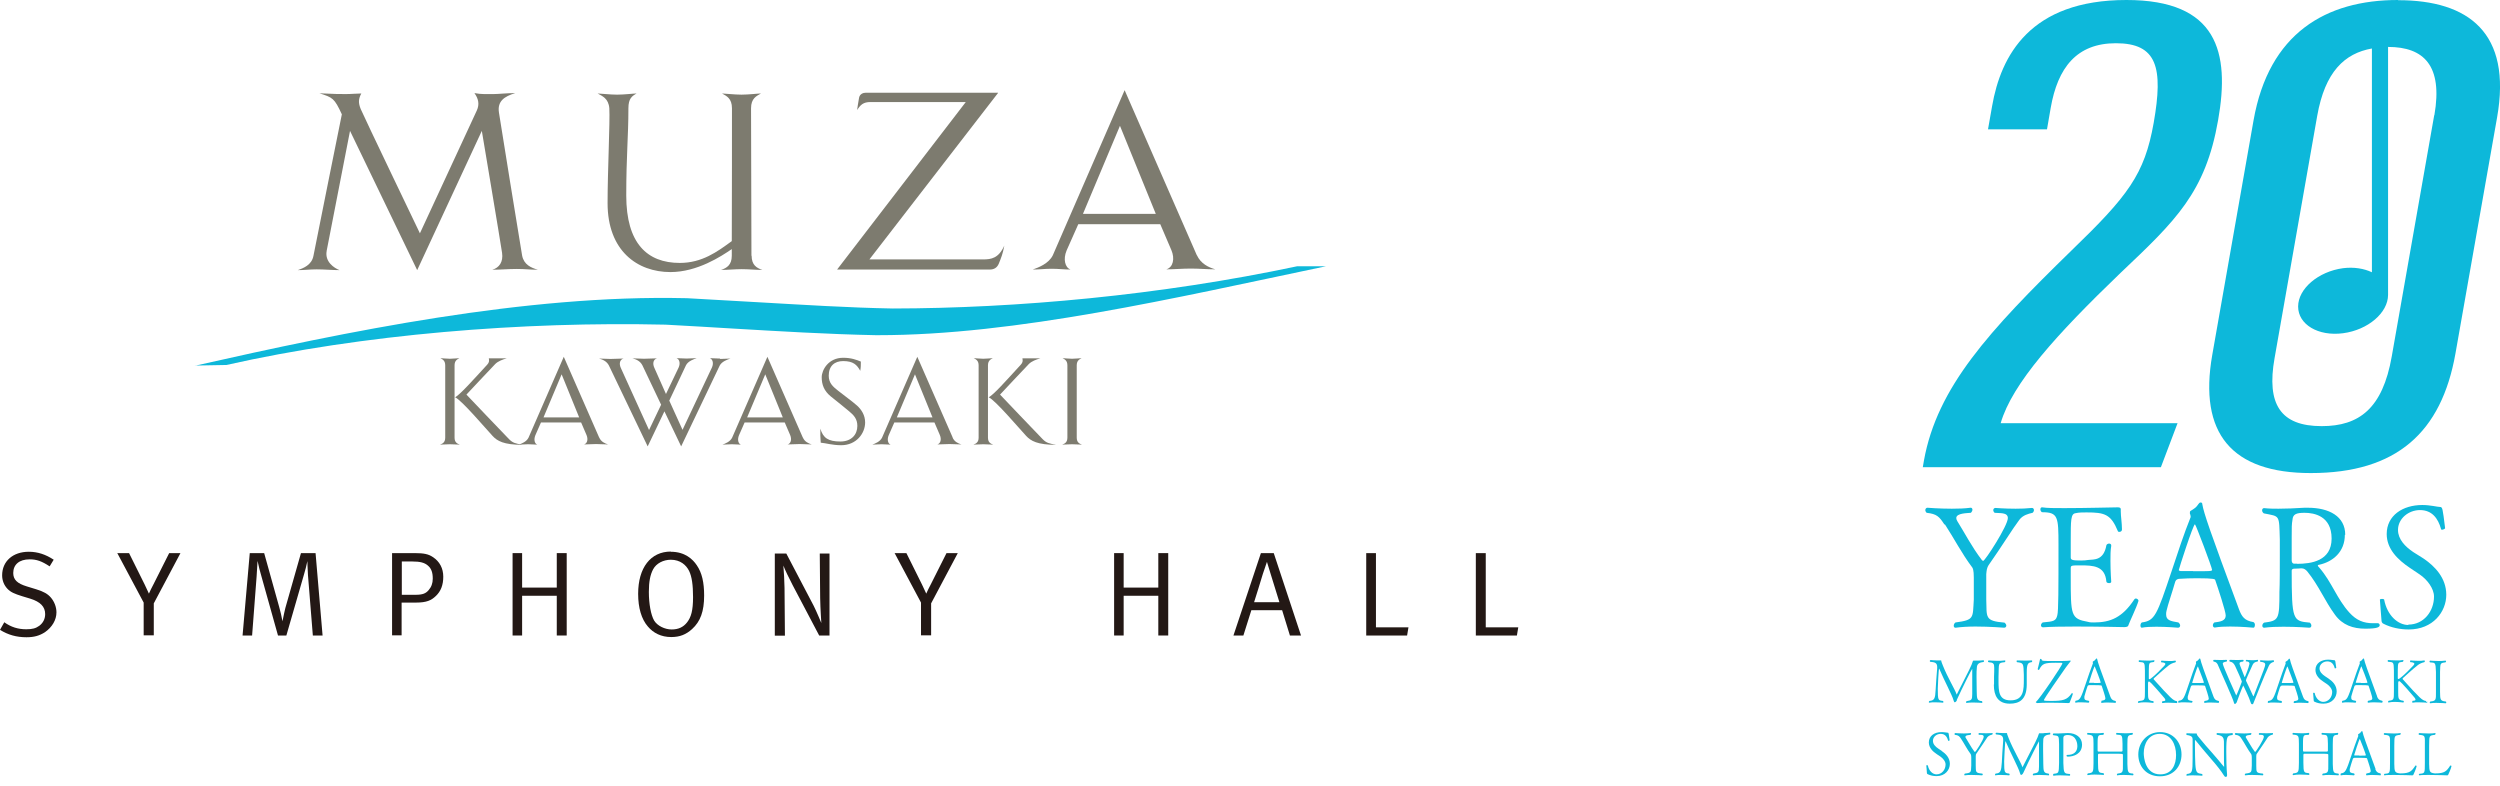 <svg width="229" height="72" viewBox="0 0 229 72" fill="none" xmlns="http://www.w3.org/2000/svg">
<g clip-path="url(#clip0_2_1143)">
<path d="M199.452 38.766H183.261C184.313 35.127 188.379 30.631 194.245 24.994C199.292 20.213 202.02 17.644 203.179 11.007C204.285 4.763 203.108 0 194.78 0C185.953 0 183.279 5.102 182.476 9.723L182.102 11.846H187.505L187.844 9.883C188.486 6.208 190.215 3.96 193.817 3.96C197.598 3.96 198.168 6.19 197.277 11.257C196.439 15.985 194.923 17.947 189.734 22.96C182.155 30.346 177.448 35.484 176.235 42.174L176.128 42.798H197.937L199.47 38.748L199.452 38.766Z" fill="#0DB8DA"/>
<path d="M219.656 0C213.04 0 207.833 3.051 206.425 11.025L202.644 32.504C201.378 39.712 204.427 43.333 211.667 43.333C219.531 43.333 223.633 39.605 224.917 32.397L228.733 10.758C230.106 2.997 226.111 0.018 219.674 0.018L219.656 0ZM222.973 10.561L219.085 32.647C218.247 37.428 216.09 39.034 212.666 39.034C208.885 39.034 207.602 37.018 208.35 32.808L212.256 10.615C212.969 6.565 214.77 4.888 217.267 4.442V24.94C216.553 24.601 215.626 24.441 214.627 24.566C212.363 24.869 210.508 26.439 210.508 28.08C210.508 29.721 212.345 30.827 214.627 30.524C216.91 30.221 218.747 28.651 218.747 27.01V4.299C222.028 4.299 223.775 6.012 222.991 10.543L222.973 10.561Z" fill="#0DB8DA"/>
<path d="M178.16 48.043C178.945 49.238 179.73 50.755 180.639 51.95C180.71 52.021 180.8 52.235 180.8 52.895C180.8 52.895 180.8 54.662 180.8 54.929C180.693 56.606 180.871 56.785 179.123 57.017C179.016 57.088 178.963 57.213 178.963 57.32C178.963 57.427 179.016 57.498 179.123 57.498H179.159C179.64 57.427 180.3 57.391 180.96 57.391C182.28 57.391 183.581 57.498 183.581 57.498C183.706 57.498 183.778 57.409 183.778 57.302C183.778 57.231 183.724 57.123 183.617 57.034C181.78 56.874 181.994 56.571 181.941 54.911V52.592C181.976 52.271 181.976 52.021 182.19 51.718C183.314 50.13 184.384 48.382 184.972 47.615C185.293 47.187 185.793 47.062 186.185 46.973C186.274 46.901 186.31 46.794 186.31 46.723C186.31 46.616 186.238 46.527 186.131 46.527C185.65 46.58 185.115 46.598 184.633 46.598C183.635 46.598 182.779 46.527 182.779 46.527C182.672 46.527 182.583 46.616 182.583 46.723C182.583 46.794 182.618 46.901 182.708 46.973C183.118 47.026 183.92 46.901 183.92 47.454C183.92 48.15 181.834 51.379 181.656 51.379C181.62 51.379 181.584 51.343 181.531 51.29C180.603 50.077 179.944 48.775 179.302 47.758C179.23 47.651 179.195 47.544 179.195 47.454C179.195 46.99 180.229 47.008 180.532 46.973C180.621 46.883 180.675 46.776 180.675 46.687C180.675 46.598 180.621 46.509 180.532 46.509H180.496C179.979 46.58 179.391 46.598 178.785 46.598C177.625 46.598 176.556 46.509 176.556 46.509C176.449 46.509 176.359 46.598 176.359 46.723C176.359 46.794 176.395 46.901 176.484 46.973C177.394 47.08 177.625 47.294 178.107 48.043H178.16Z" fill="#0DB8DA"/>
<path d="M194.941 57.32C195.101 56.874 195.69 55.696 195.886 55.036C195.886 54.929 195.761 54.822 195.636 54.822C195.583 54.822 195.547 54.858 195.511 54.893C194.406 56.57 193.318 57.016 191.82 57.016C191.606 57.016 191.428 57.016 191.267 56.963C189.68 56.677 189.68 56.392 189.68 52.806V52.075C189.68 51.789 189.716 51.789 190.59 51.789C191.731 51.789 192.819 51.825 192.944 53.27C192.944 53.359 193.068 53.413 193.193 53.413C193.3 53.413 193.389 53.377 193.389 53.288C193.389 53.288 193.318 52.342 193.318 51.379C193.318 50.897 193.318 50.398 193.389 50.005V49.969C193.389 49.845 193.3 49.791 193.193 49.791C193.086 49.791 192.961 49.862 192.944 49.952C192.694 51.361 191.802 51.236 191.303 51.29C191.089 51.325 190.875 51.343 190.643 51.343C189.894 51.343 189.68 51.307 189.68 51.076C189.68 50.63 189.68 50.112 189.68 49.613C189.68 47.615 189.68 47.062 190.126 47.008C190.429 46.937 190.75 46.937 191.125 46.937C192.783 46.937 193.354 47.097 193.996 48.649C193.996 48.703 194.067 48.721 194.138 48.721C194.245 48.721 194.37 48.649 194.37 48.525V48.435C194.37 47.918 194.263 47.294 194.263 46.847C194.263 46.776 194.263 46.705 194.263 46.651C194.263 46.473 194.067 46.473 193.978 46.473H193.924C193.55 46.473 191.035 46.544 189.092 46.544C188.236 46.544 187.487 46.544 187.077 46.473H187.041C186.952 46.473 186.898 46.544 186.898 46.669C186.898 46.74 186.952 46.865 187.041 46.919C188.521 46.919 188.557 47.329 188.557 49.916C188.557 53.93 188.557 55.982 188.45 56.356C188.325 56.874 188.147 56.927 187.112 57.016C187.005 57.088 186.952 57.195 186.952 57.284C186.952 57.373 187.023 57.462 187.148 57.462C187.772 57.409 188.913 57.391 190.108 57.391C192.248 57.391 194.584 57.444 194.584 57.444C194.834 57.444 194.923 57.373 194.959 57.302L194.941 57.32Z" fill="#0DB8DA"/>
<path d="M202.858 56.999C202.752 57.07 202.698 57.177 202.698 57.284C202.698 57.391 202.769 57.48 202.858 57.48H202.894C203.286 57.409 203.786 57.391 204.285 57.391C205.355 57.391 206.425 57.498 206.425 57.498C206.496 57.498 206.55 57.373 206.55 57.231C206.55 57.141 206.514 57.034 206.407 56.981C205.605 56.856 205.337 56.481 205.088 55.803C202.413 48.596 201.878 47.026 201.735 46.206C201.735 46.063 201.664 46.027 201.575 46.027C201.503 46.027 201.432 46.081 201.378 46.17C201.182 46.491 200.95 46.616 200.665 46.794C200.594 46.83 200.594 46.901 200.594 46.973C200.594 47.008 200.594 47.044 200.594 47.044C200.629 47.097 200.665 47.24 200.665 47.329V47.365C200.059 48.864 199.453 50.701 198.918 52.325C197.562 56.374 197.384 56.856 196.189 57.017C196.1 57.088 196.064 57.195 196.064 57.302C196.064 57.409 196.118 57.498 196.189 57.498C196.546 57.427 197.045 57.409 197.527 57.409C198.49 57.409 199.488 57.498 199.506 57.498C199.613 57.498 199.702 57.427 199.702 57.302C199.702 57.213 199.649 57.106 199.542 57.017C198.811 56.892 198.418 56.82 198.418 56.285C198.418 56.178 198.418 56.071 198.454 55.946C198.543 55.5 199.025 54.091 199.239 53.324C199.31 53.056 199.542 53.02 199.631 53.02C200.112 52.985 200.701 52.967 201.254 52.967C202.823 52.967 202.894 53.056 202.912 53.127C203.162 53.841 203.875 56 203.875 56.374C203.875 56.856 203.429 56.945 202.841 57.017L202.858 56.999ZM200.897 52.307C200.362 52.307 199.881 52.307 199.738 52.307C199.702 52.307 199.577 52.271 199.577 52.218C199.577 52.128 200.897 48.025 201.057 48.025C201.129 48.025 202.627 52.004 202.627 52.2C202.627 52.325 202.413 52.325 200.915 52.325L200.897 52.307Z" fill="#0DB8DA"/>
<path d="M214.823 48.989C214.823 47.294 213.343 46.509 211.4 46.509H211.079C210.151 46.562 209.492 46.598 208.707 46.598C208.315 46.598 207.887 46.598 207.387 46.544C207.28 46.544 207.209 46.634 207.209 46.741C207.209 46.848 207.262 46.955 207.369 47.026C208.867 47.329 208.76 47.097 208.832 49.452C208.832 49.756 208.832 50.202 208.832 50.755C208.832 51.95 208.832 53.484 208.796 54.216C208.796 56.749 208.743 56.856 207.387 57.034C207.28 57.106 207.227 57.213 207.227 57.32C207.227 57.427 207.298 57.498 207.387 57.498H207.423C207.94 57.427 208.564 57.409 209.171 57.409C210.383 57.409 211.524 57.498 211.524 57.498C211.649 57.498 211.721 57.427 211.721 57.302C211.721 57.213 211.667 57.106 211.578 57.034C210.026 56.892 209.919 56.856 209.919 52.271C209.919 52.164 210.009 52.093 210.133 52.093C210.419 52.093 210.793 52.057 210.811 52.057C211.061 52.057 211.221 52.2 211.346 52.342C212.38 53.609 212.969 55.072 213.878 56.303C214.574 57.266 215.554 57.587 216.66 57.587C217.766 57.587 217.98 57.445 217.98 57.266C217.98 57.177 217.908 57.088 217.819 57.088C217.659 57.088 217.516 57.088 217.373 57.088C216.5 57.088 215.84 56.82 215.198 56.107C214.074 54.876 213.593 53.324 212.469 52.021C212.416 51.95 212.309 51.861 212.309 51.807C212.309 51.772 212.345 51.736 212.416 51.736C213.682 51.468 214.788 50.559 214.788 48.989H214.823ZM210.401 51.629H210.116C210.009 51.629 209.919 51.504 209.919 51.343V49.238C209.919 48.275 209.919 48.025 209.991 47.615C210.026 47.097 210.347 46.973 211.096 46.973C211.97 46.973 213.575 47.258 213.575 49.328C213.575 51.397 211.685 51.647 210.401 51.647V51.629Z" fill="#0DB8DA"/>
<path d="M220.602 57.248C219.639 57.248 218.658 56.356 218.39 54.929C218.39 54.894 218.301 54.858 218.194 54.858C218.087 54.858 217.998 54.894 217.998 54.929C217.998 55.143 218.123 56.356 218.141 56.785C218.141 56.981 218.212 57.088 218.337 57.141C219.032 57.498 219.87 57.659 220.637 57.659C222.866 57.659 224.079 56.035 224.079 54.483C224.079 52.931 223.027 51.861 221.975 51.147C221.654 50.951 221.35 50.755 221.065 50.576C220.316 50.077 219.656 49.399 219.656 48.542C219.656 47.508 220.619 46.723 221.671 46.723C222.777 46.723 223.33 47.49 223.597 48.453C223.597 48.507 223.651 48.525 223.686 48.525C223.793 48.525 223.972 48.435 223.972 48.382C223.74 46.527 223.74 46.437 223.49 46.437C223.276 46.437 222.617 46.259 221.885 46.259C220.084 46.259 218.622 47.222 218.622 48.917C218.622 50.291 219.639 51.272 220.726 52.004C221.047 52.218 221.35 52.432 221.654 52.628C222.313 53.074 222.955 53.895 222.955 54.644C222.955 55.982 222.028 57.213 220.602 57.213V57.248Z" fill="#0DB8DA"/>
<path d="M179.231 64.135C179.73 63.028 180.622 61.262 180.657 61.262C180.657 61.262 180.657 61.262 180.657 61.298C180.657 61.494 180.657 61.851 180.657 62.243C180.657 62.69 180.657 63.153 180.657 63.421V63.581C180.657 64.117 180.586 64.152 180.14 64.224C180.104 64.259 180.087 64.295 180.087 64.331C180.087 64.366 180.104 64.384 180.14 64.384C180.301 64.366 180.497 64.349 180.711 64.349C181.121 64.349 181.531 64.384 181.531 64.384C181.584 64.384 181.584 64.366 181.584 64.331C181.584 64.295 181.567 64.242 181.549 64.224C181.067 64.188 181.085 63.974 181.067 63.332C181.067 62.957 181.05 62.458 181.05 62.011C181.05 61.655 181.05 61.316 181.085 61.084C181.121 60.781 181.353 60.674 181.691 60.638C181.727 60.638 181.727 60.602 181.727 60.566C181.727 60.531 181.727 60.477 181.691 60.477C181.549 60.495 181.317 60.513 181.139 60.513C180.925 60.513 180.764 60.513 180.764 60.513C180.729 60.513 180.711 60.566 180.693 60.62C180.639 60.852 180.372 61.405 179.231 63.635V63.653C179.231 63.653 179.231 63.653 179.231 63.617C179.035 63.064 178.41 62.083 177.965 60.959C177.929 60.852 177.822 60.62 177.822 60.549C177.822 60.495 177.822 60.495 177.786 60.495C177.697 60.495 177.572 60.495 177.465 60.495C177.162 60.495 176.859 60.459 176.859 60.459C176.805 60.459 176.77 60.495 176.77 60.531C176.77 60.566 176.77 60.602 176.805 60.62C177.198 60.656 177.447 60.691 177.447 61.102C177.447 61.137 177.447 61.155 177.447 61.191C177.394 61.69 177.323 62.904 177.305 63.171C177.269 63.974 177.198 64.17 176.734 64.206C176.698 64.242 176.681 64.277 176.681 64.313C176.681 64.349 176.681 64.366 176.734 64.366C176.877 64.331 177.073 64.331 177.251 64.331C177.626 64.331 177.965 64.366 177.965 64.366C178 64.366 178.018 64.331 178.018 64.313C178.018 64.295 178.018 64.242 177.965 64.206C177.537 64.152 177.501 64.152 177.501 63.1C177.501 63.011 177.572 61.244 177.626 61.244C177.626 61.244 177.661 61.262 177.679 61.352C177.893 61.869 178.143 62.35 178.41 62.921C178.66 63.457 178.892 63.92 178.945 64.152C178.981 64.259 178.999 64.331 179.07 64.331C179.07 64.331 179.195 64.295 179.266 64.117L179.231 64.135Z" fill="#0DB8DA"/>
<path d="M182.637 62.707V62.743C182.637 63.724 183.011 64.456 184.099 64.456C184.937 64.456 185.632 64.117 185.65 62.743C185.65 62.458 185.65 62.315 185.65 62.172C185.65 62.029 185.65 61.922 185.65 61.726V61.601C185.65 60.798 185.775 60.691 186.096 60.656C186.132 60.638 186.149 60.602 186.149 60.566C186.149 60.531 186.149 60.495 186.096 60.495C185.953 60.495 185.757 60.513 185.561 60.513C185.169 60.513 184.776 60.495 184.776 60.495C184.723 60.495 184.723 60.531 184.723 60.566C184.723 60.602 184.723 60.638 184.759 60.656C185.365 60.727 185.347 60.763 185.383 61.815C185.383 61.94 185.383 62.029 185.383 62.208C185.383 63.171 185.383 64.152 184.17 64.152C183.082 64.152 183.064 63.349 183.064 62.315C183.064 62.208 183.064 62.101 183.064 62.011C183.118 60.727 182.975 60.727 183.635 60.656C183.671 60.638 183.689 60.602 183.689 60.549C183.689 60.513 183.689 60.495 183.635 60.495C183.403 60.531 183.154 60.531 182.922 60.531C182.53 60.531 182.209 60.495 182.173 60.495C182.137 60.495 182.102 60.531 182.102 60.566C182.102 60.602 182.102 60.638 182.155 60.656C182.601 60.691 182.672 60.781 182.672 61.173C182.672 61.369 182.672 61.619 182.654 61.976C182.654 62.136 182.654 62.422 182.654 62.689L182.637 62.707Z" fill="#0DB8DA"/>
<path d="M186.471 64.313C186.471 64.313 186.542 64.402 186.613 64.402C186.863 64.384 187.273 64.367 187.683 64.367C188.521 64.367 189.449 64.402 189.449 64.402C189.573 64.402 189.573 64.367 189.591 64.331C189.627 64.206 189.787 63.867 189.877 63.546C189.877 63.546 189.841 63.492 189.805 63.492C189.787 63.492 189.752 63.492 189.752 63.528C189.342 64.117 188.967 64.206 187.862 64.206C187.237 64.206 187.22 64.17 187.22 64.135C187.22 64.099 187.22 64.01 189.217 61.155C189.413 60.87 189.609 60.656 189.645 60.602C189.645 60.584 189.68 60.567 189.68 60.549C189.68 60.531 189.68 60.513 189.627 60.513H189.609C189.306 60.549 188.735 60.549 188.2 60.549C187.095 60.549 187.024 60.549 187.006 60.406C187.006 60.37 186.97 60.352 186.934 60.352C186.899 60.352 186.881 60.352 186.863 60.406C186.827 60.62 186.72 60.995 186.649 61.298C186.649 61.298 186.703 61.369 186.738 61.369C186.756 61.369 186.774 61.369 186.792 61.334C187.077 60.781 187.273 60.709 188.307 60.709C188.878 60.709 188.914 60.709 188.914 60.763C188.914 60.941 186.81 64.063 186.489 64.295C186.489 64.295 186.471 64.313 186.471 64.331V64.313Z" fill="#0DB8DA"/>
<path d="M192.515 64.206C192.515 64.206 192.462 64.277 192.462 64.313C192.462 64.349 192.479 64.384 192.515 64.384C192.658 64.367 192.836 64.349 193.014 64.349C193.389 64.349 193.781 64.384 193.781 64.384C193.799 64.384 193.817 64.331 193.817 64.295C193.817 64.26 193.817 64.224 193.763 64.206C193.478 64.153 193.389 64.028 193.3 63.796C192.355 61.227 192.158 60.674 192.105 60.388C192.105 60.335 192.069 60.317 192.051 60.317C192.034 60.317 191.998 60.317 191.98 60.37C191.909 60.477 191.837 60.531 191.73 60.584C191.713 60.584 191.695 60.62 191.695 60.638V60.656C191.695 60.656 191.713 60.727 191.713 60.763C191.499 61.298 191.285 61.958 191.088 62.529C190.607 63.974 190.536 64.135 190.126 64.188C190.09 64.224 190.09 64.26 190.09 64.295C190.09 64.331 190.09 64.367 190.126 64.367C190.25 64.331 190.429 64.331 190.607 64.331C190.946 64.331 191.302 64.367 191.302 64.367C191.338 64.367 191.374 64.331 191.374 64.295C191.374 64.26 191.374 64.224 191.32 64.188C191.053 64.153 190.928 64.117 190.928 63.921C190.928 63.885 190.928 63.849 190.928 63.796C190.964 63.635 191.124 63.136 191.213 62.868C191.249 62.779 191.32 62.761 191.356 62.761C191.534 62.761 191.73 62.761 191.927 62.761C192.479 62.761 192.515 62.797 192.515 62.815C192.604 63.064 192.854 63.831 192.854 63.956C192.854 64.135 192.693 64.153 192.479 64.188L192.515 64.206ZM191.82 62.547C191.623 62.547 191.463 62.547 191.409 62.547C191.409 62.547 191.356 62.547 191.356 62.511C191.356 62.475 191.82 61.031 191.873 61.031C191.891 61.031 192.426 62.44 192.426 62.511C192.426 62.565 192.355 62.565 191.82 62.565V62.547Z" fill="#0DB8DA"/>
<path d="M195.886 64.224C195.886 64.224 195.832 64.295 195.832 64.331C195.832 64.366 195.85 64.384 195.886 64.384C196.028 64.349 196.224 64.331 196.42 64.331C196.813 64.331 197.223 64.384 197.223 64.384C197.259 64.384 197.276 64.349 197.276 64.313C197.276 64.295 197.276 64.242 197.223 64.224C196.759 64.17 196.759 64.027 196.759 63.385C196.759 63.118 196.759 62.547 196.759 62.547C196.759 62.493 196.795 62.422 196.848 62.422C196.991 62.422 198.222 63.903 198.257 63.938C198.311 64.01 198.346 64.063 198.346 64.117C198.346 64.224 198.204 64.224 198.097 64.224C198.061 64.242 198.043 64.277 198.043 64.331C198.043 64.384 198.043 64.402 198.097 64.402C198.239 64.366 198.418 64.366 198.614 64.366C198.988 64.366 199.363 64.402 199.381 64.402C199.416 64.402 199.434 64.366 199.434 64.313C199.434 64.295 199.434 64.259 199.398 64.224C199.077 64.188 198.846 63.974 197.276 62.226C197.276 62.226 197.276 62.208 197.276 62.19C197.276 62.154 197.276 62.136 197.312 62.119C197.455 61.994 198.204 61.298 198.667 60.941C198.828 60.816 199.024 60.727 199.256 60.673C199.291 60.656 199.309 60.62 199.309 60.584C199.309 60.549 199.291 60.513 199.256 60.513C199.095 60.549 198.899 60.549 198.703 60.549C198.346 60.549 198.008 60.513 198.008 60.513C197.972 60.513 197.954 60.549 197.954 60.584C197.954 60.62 197.954 60.656 197.99 60.673C198.132 60.673 198.346 60.709 198.346 60.816C198.346 60.852 198.329 60.906 198.257 60.977C197.972 61.262 197.473 61.833 196.938 62.208C196.938 62.208 196.902 62.208 196.884 62.208C196.848 62.208 196.831 62.208 196.831 62.154C196.831 62.154 196.831 62.011 196.831 61.869V61.423C196.848 60.691 196.831 60.691 197.294 60.638C197.33 60.602 197.348 60.566 197.348 60.531C197.348 60.495 197.348 60.477 197.312 60.477C197.152 60.513 196.938 60.513 196.724 60.513C196.331 60.513 195.957 60.477 195.957 60.477C195.921 60.477 195.903 60.513 195.903 60.549C195.903 60.584 195.903 60.62 195.957 60.638C196.438 60.673 196.456 60.656 196.474 61.423V63.367C196.474 64.099 196.474 64.152 195.993 64.206L195.886 64.224Z" fill="#0DB8DA"/>
<path d="M200.843 64.313C200.843 64.313 200.843 64.242 200.79 64.206C200.522 64.17 200.397 64.135 200.397 63.938C200.397 63.903 200.397 63.867 200.397 63.813C200.433 63.653 200.593 63.153 200.683 62.886C200.718 62.797 200.79 62.779 200.825 62.779C201.004 62.779 201.2 62.779 201.396 62.779C201.949 62.779 201.984 62.815 201.984 62.832C202.073 63.082 202.323 63.849 202.323 63.974C202.323 64.153 202.163 64.17 201.949 64.206C201.913 64.224 201.895 64.277 201.895 64.313C201.895 64.349 201.913 64.384 201.949 64.384C202.091 64.367 202.27 64.349 202.448 64.349C202.822 64.349 203.215 64.384 203.215 64.384C203.233 64.384 203.268 64.331 203.268 64.295C203.268 64.26 203.268 64.224 203.215 64.206C202.929 64.153 202.84 64.028 202.751 63.796C201.806 61.227 201.61 60.674 201.556 60.388C201.556 60.335 201.521 60.317 201.503 60.317C201.485 60.317 201.449 60.317 201.431 60.37C201.36 60.477 201.289 60.531 201.182 60.584C201.164 60.584 201.146 60.62 201.146 60.638V60.656C201.146 60.656 201.164 60.727 201.164 60.763C200.95 61.298 200.736 61.958 200.54 62.529C200.058 63.974 200.005 64.135 199.577 64.188C199.541 64.224 199.523 64.26 199.523 64.295C199.523 64.331 199.523 64.367 199.577 64.367C199.702 64.331 199.88 64.331 200.058 64.331C200.397 64.331 200.754 64.367 200.754 64.367C200.79 64.367 200.825 64.331 200.825 64.295L200.843 64.313ZM201.324 61.031C201.324 61.031 201.877 62.44 201.877 62.511C201.877 62.565 201.806 62.565 201.271 62.565C201.075 62.565 200.914 62.565 200.861 62.565C200.861 62.565 200.807 62.565 200.807 62.529C200.807 62.493 201.271 61.048 201.324 61.048V61.031Z" fill="#0DB8DA"/>
<path d="M204.855 64.402C205.052 63.867 205.301 63.171 205.462 62.832C205.462 62.814 205.462 62.797 205.48 62.797C205.497 62.797 206.032 63.903 206.175 64.384C206.211 64.491 206.246 64.509 206.318 64.509C206.389 64.509 206.407 64.438 206.425 64.384C206.567 64.01 207.477 61.726 207.833 60.977C207.923 60.781 208.083 60.674 208.261 60.638C208.297 60.62 208.297 60.584 208.297 60.549C208.297 60.513 208.279 60.477 208.244 60.477C208.101 60.495 207.923 60.513 207.744 60.513C207.405 60.513 207.084 60.477 207.084 60.477C207.049 60.477 207.013 60.513 207.013 60.531C207.013 60.549 207.013 60.602 207.067 60.62C207.441 60.656 207.495 60.763 207.495 60.87C207.495 60.995 207.441 61.191 206.442 63.742C206.442 63.76 206.425 63.778 206.407 63.778C206.407 63.778 206.407 63.778 206.371 63.724C206.175 63.278 205.89 62.672 205.747 62.386C205.747 62.35 205.729 62.333 205.729 62.315C205.729 62.243 205.979 61.69 206.335 60.906C206.407 60.745 206.532 60.638 206.763 60.602C206.817 60.602 206.835 60.566 206.835 60.513C206.835 60.477 206.835 60.442 206.799 60.442C206.656 60.459 206.496 60.477 206.353 60.477C206.05 60.477 205.783 60.442 205.783 60.442C205.747 60.442 205.711 60.495 205.711 60.531C205.711 60.566 205.711 60.584 205.765 60.584C205.997 60.584 206.05 60.709 206.05 60.781V60.816C205.997 61.137 205.64 62.029 205.622 62.029C205.604 62.029 205.622 62.012 205.587 61.976C205.159 60.888 205.141 60.852 205.141 60.781C205.141 60.656 205.248 60.62 205.462 60.602C205.497 60.566 205.515 60.549 205.515 60.513C205.515 60.477 205.497 60.442 205.462 60.442C205.319 60.442 205.123 60.459 204.945 60.459C204.588 60.459 204.267 60.442 204.267 60.442C204.231 60.442 204.213 60.477 204.213 60.513C204.213 60.549 204.213 60.566 204.249 60.602C204.481 60.638 204.606 60.745 204.731 60.995C204.927 61.387 205.355 62.386 205.355 62.44C205.355 62.475 204.873 63.706 204.838 63.706C204.838 63.706 203.607 60.995 203.607 60.798C203.607 60.656 203.768 60.638 203.946 60.602C203.982 60.584 203.999 60.549 203.999 60.513C203.999 60.477 203.982 60.442 203.946 60.442C203.803 60.442 203.625 60.459 203.447 60.459C203.108 60.459 202.787 60.442 202.787 60.442C202.751 60.442 202.733 60.477 202.733 60.513C202.733 60.549 202.733 60.584 202.787 60.602C203.001 60.638 203.108 60.745 203.197 60.995C203.358 61.387 203.678 62.083 203.982 62.779C204.285 63.474 204.57 64.135 204.624 64.349C204.641 64.456 204.659 64.474 204.731 64.474C204.802 64.474 204.838 64.402 204.855 64.349V64.402Z" fill="#0DB8DA"/>
<path d="M208.886 62.904C208.921 62.815 208.993 62.797 209.028 62.797C209.207 62.797 209.403 62.797 209.599 62.797C210.152 62.797 210.187 62.832 210.187 62.85C210.277 63.1 210.526 63.867 210.526 63.992C210.526 64.17 210.366 64.188 210.152 64.224C210.116 64.242 210.098 64.295 210.098 64.331C210.098 64.367 210.116 64.402 210.152 64.402C210.294 64.384 210.473 64.367 210.651 64.367C211.026 64.367 211.418 64.402 211.418 64.402C211.436 64.402 211.471 64.349 211.471 64.313C211.471 64.277 211.471 64.242 211.418 64.224C211.132 64.17 211.043 64.045 210.954 63.813C210.009 61.245 209.813 60.691 209.759 60.406C209.759 60.353 209.724 60.335 209.706 60.335C209.688 60.335 209.652 60.335 209.635 60.388C209.563 60.495 209.492 60.549 209.385 60.602C209.367 60.602 209.349 60.638 209.349 60.656V60.674C209.349 60.674 209.367 60.745 209.367 60.781C209.153 61.316 208.939 61.976 208.743 62.547C208.262 63.992 208.208 64.153 207.78 64.206C207.744 64.242 207.727 64.277 207.727 64.313C207.727 64.349 207.727 64.384 207.78 64.384C207.905 64.349 208.083 64.349 208.262 64.349C208.6 64.349 208.957 64.384 208.957 64.384C208.993 64.384 209.028 64.349 209.028 64.313C209.028 64.277 209.028 64.242 208.975 64.206C208.707 64.17 208.583 64.135 208.583 63.938C208.583 63.903 208.583 63.867 208.583 63.813C208.618 63.653 208.779 63.153 208.868 62.886L208.886 62.904ZM209.528 61.031C209.528 61.031 210.08 62.44 210.08 62.511C210.08 62.565 210.009 62.565 209.474 62.565C209.278 62.565 209.117 62.565 209.064 62.565C209.064 62.565 209.01 62.565 209.01 62.529C209.01 62.493 209.474 61.048 209.528 61.048V61.031Z" fill="#0DB8DA"/>
<path d="M212.808 64.295C212.469 64.295 212.113 63.974 212.024 63.474C212.024 63.474 211.988 63.457 211.952 63.457C211.917 63.457 211.881 63.457 211.881 63.492C211.881 63.564 211.917 63.992 211.934 64.152C211.934 64.224 211.952 64.259 212.006 64.277C212.255 64.402 212.541 64.456 212.826 64.456C213.628 64.456 214.039 63.885 214.039 63.332C214.039 62.779 213.664 62.404 213.29 62.154C213.183 62.083 213.076 62.012 212.969 61.94C212.701 61.762 212.469 61.53 212.469 61.227C212.469 60.852 212.808 60.584 213.183 60.584C213.575 60.584 213.771 60.852 213.86 61.209C213.86 61.209 213.86 61.227 213.896 61.227C213.932 61.227 214.003 61.191 214.003 61.173C213.914 60.513 213.914 60.477 213.825 60.477C213.753 60.477 213.521 60.424 213.254 60.424C212.612 60.424 212.095 60.763 212.095 61.369C212.095 61.851 212.451 62.208 212.844 62.458C212.951 62.529 213.058 62.6 213.165 62.672C213.397 62.832 213.628 63.118 213.628 63.385C213.628 63.849 213.307 64.295 212.79 64.295H212.808Z" fill="#0DB8DA"/>
<path d="M217.748 63.796C216.803 61.227 216.607 60.674 216.553 60.388C216.553 60.335 216.518 60.317 216.5 60.317C216.482 60.317 216.446 60.317 216.429 60.37C216.357 60.477 216.286 60.531 216.179 60.584C216.161 60.584 216.143 60.62 216.143 60.638V60.656C216.143 60.656 216.161 60.727 216.161 60.763C215.947 61.298 215.733 61.958 215.537 62.529C215.055 63.974 215.002 64.135 214.574 64.188C214.538 64.224 214.521 64.26 214.521 64.295C214.521 64.331 214.521 64.367 214.574 64.367C214.699 64.331 214.877 64.331 215.055 64.331C215.394 64.331 215.751 64.367 215.751 64.367C215.787 64.367 215.822 64.331 215.822 64.295C215.822 64.26 215.822 64.224 215.769 64.188C215.501 64.153 215.376 64.117 215.376 63.921C215.376 63.885 215.376 63.849 215.376 63.796C215.412 63.635 215.573 63.136 215.662 62.868C215.697 62.779 215.769 62.761 215.804 62.761C215.983 62.761 216.179 62.761 216.375 62.761C216.928 62.761 216.963 62.797 216.963 62.815C217.053 63.064 217.302 63.831 217.302 63.956C217.302 64.135 217.142 64.153 216.928 64.188C216.892 64.206 216.874 64.26 216.874 64.295C216.874 64.331 216.892 64.367 216.928 64.367C217.07 64.349 217.249 64.331 217.427 64.331C217.802 64.331 218.194 64.367 218.194 64.367C218.212 64.367 218.247 64.313 218.247 64.277C218.247 64.242 218.247 64.206 218.194 64.188C217.909 64.135 217.819 64.01 217.73 63.778L217.748 63.796ZM216.25 62.547C216.054 62.547 215.894 62.547 215.84 62.547C215.84 62.547 215.787 62.547 215.787 62.511C215.787 62.475 216.25 61.031 216.304 61.031C216.322 61.031 216.857 62.44 216.857 62.511C216.857 62.565 216.785 62.565 216.25 62.565V62.547Z" fill="#0DB8DA"/>
<path d="M222.242 64.295C222.242 64.295 222.242 64.242 222.206 64.206C221.885 64.17 221.653 63.956 220.084 62.208C220.084 62.208 220.084 62.19 220.084 62.172C220.084 62.136 220.084 62.119 220.12 62.101C220.262 61.976 221.011 61.28 221.475 60.923C221.635 60.798 221.832 60.709 222.063 60.656C222.099 60.638 222.117 60.602 222.117 60.566C222.117 60.531 222.099 60.495 222.063 60.495C221.903 60.531 221.707 60.531 221.511 60.531C221.154 60.531 220.815 60.495 220.815 60.495C220.779 60.495 220.762 60.531 220.762 60.566C220.762 60.602 220.762 60.638 220.797 60.656C220.94 60.656 221.154 60.691 221.154 60.798C221.154 60.834 221.136 60.888 221.065 60.959C220.779 61.244 220.28 61.815 219.745 62.19C219.745 62.19 219.71 62.19 219.692 62.19C219.656 62.19 219.638 62.19 219.638 62.136C219.638 62.136 219.638 61.994 219.638 61.851V61.405C219.656 60.673 219.638 60.674 220.102 60.62C220.138 60.584 220.155 60.549 220.155 60.513C220.155 60.477 220.155 60.459 220.12 60.459C219.959 60.495 219.745 60.495 219.531 60.495C219.139 60.495 218.764 60.459 218.764 60.459C218.729 60.459 218.711 60.495 218.711 60.531C218.711 60.566 218.711 60.602 218.764 60.62C219.246 60.656 219.264 60.638 219.282 61.405V63.349C219.282 64.081 219.282 64.135 218.8 64.188C218.764 64.224 218.747 64.259 218.747 64.295C218.747 64.331 218.764 64.349 218.8 64.349C218.943 64.313 219.139 64.295 219.335 64.295C219.727 64.295 220.137 64.349 220.137 64.349C220.173 64.349 220.191 64.313 220.191 64.277C220.191 64.259 220.191 64.206 220.137 64.188C219.674 64.135 219.674 63.992 219.674 63.349C219.674 63.082 219.674 62.511 219.674 62.511C219.674 62.458 219.71 62.386 219.763 62.386C219.906 62.386 221.136 63.867 221.172 63.903C221.225 63.974 221.261 64.028 221.261 64.081C221.261 64.188 221.118 64.188 221.011 64.188C220.976 64.206 220.958 64.242 220.958 64.295C220.958 64.349 220.958 64.366 221.011 64.366C221.154 64.331 221.332 64.331 221.528 64.331C221.903 64.331 222.277 64.366 222.295 64.366C222.331 64.366 222.349 64.331 222.349 64.277L222.242 64.295Z" fill="#0DB8DA"/>
<path d="M224.007 60.656C224.007 60.656 224.061 60.62 224.061 60.584C224.061 60.549 224.043 60.513 224.007 60.513C223.829 60.531 223.615 60.549 223.401 60.549C222.991 60.549 222.598 60.513 222.598 60.513C222.563 60.513 222.545 60.549 222.545 60.584C222.545 60.62 222.545 60.656 222.598 60.673C223.08 60.709 223.098 60.673 223.133 61.548C223.133 61.744 223.133 62.065 223.133 62.404C223.133 62.743 223.133 63.1 223.133 63.367C223.133 64.081 223.169 64.206 222.616 64.259C222.581 64.295 222.563 64.331 222.563 64.366C222.563 64.402 222.581 64.42 222.616 64.42C222.777 64.384 222.973 64.384 223.187 64.384C223.597 64.384 224.007 64.42 224.025 64.42C224.061 64.42 224.078 64.384 224.078 64.349C224.078 64.313 224.078 64.277 224.025 64.259C223.49 64.206 223.526 64.045 223.508 63.367C223.508 63.046 223.508 62.707 223.508 62.368C223.508 62.083 223.508 61.815 223.508 61.548C223.544 60.781 223.472 60.727 224.025 60.673L224.007 60.656Z" fill="#0DB8DA"/>
<path d="M177.876 68.791C177.769 68.719 177.662 68.648 177.555 68.577C177.287 68.398 177.056 68.166 177.056 67.863C177.056 67.489 177.394 67.221 177.769 67.221C178.161 67.221 178.357 67.489 178.446 67.845C178.446 67.845 178.446 67.863 178.482 67.863C178.518 67.863 178.589 67.827 178.589 67.81C178.5 67.15 178.5 67.114 178.411 67.114C178.339 67.114 178.108 67.06 177.84 67.06C177.198 67.06 176.681 67.399 176.681 68.006C176.681 68.487 177.038 68.844 177.43 69.094C177.537 69.165 177.644 69.237 177.751 69.308C177.983 69.469 178.215 69.754 178.215 70.022C178.215 70.486 177.894 70.932 177.376 70.932C177.038 70.932 176.681 70.61 176.592 70.111C176.592 70.111 176.556 70.093 176.521 70.093C176.485 70.093 176.449 70.093 176.449 70.129C176.449 70.2 176.503 70.628 176.503 70.789C176.503 70.86 176.521 70.896 176.574 70.914C176.824 71.039 177.109 71.092 177.394 71.092C178.179 71.092 178.607 70.521 178.607 69.968C178.607 69.415 178.232 69.04 177.858 68.791H177.876Z" fill="#0DB8DA"/>
<path d="M182.494 67.149C182.315 67.149 182.137 67.167 181.959 67.167C181.602 67.167 181.299 67.149 181.299 67.149C181.263 67.149 181.228 67.185 181.228 67.221C181.228 67.257 181.228 67.274 181.281 67.31C181.424 67.31 181.709 67.274 181.709 67.488C181.709 67.738 180.978 68.88 180.907 68.88C180.907 68.88 180.871 68.88 180.853 68.844C180.532 68.416 180.3 67.952 180.068 67.595C180.033 67.56 180.033 67.524 180.033 67.488C180.033 67.328 180.407 67.328 180.496 67.31C180.532 67.274 180.55 67.239 180.55 67.203C180.55 67.167 180.55 67.149 180.496 67.149C180.318 67.167 180.104 67.185 179.89 67.185C179.48 67.185 179.106 67.149 179.106 67.149C179.07 67.149 179.034 67.185 179.034 67.221C179.034 67.257 179.034 67.274 179.07 67.31C179.391 67.346 179.48 67.435 179.64 67.685C179.926 68.113 180.193 68.648 180.514 69.076C180.532 69.112 180.568 69.183 180.568 69.415C180.568 69.415 180.568 70.04 180.568 70.129C180.532 70.717 180.603 70.789 179.979 70.86C179.944 70.896 179.926 70.931 179.926 70.967C179.926 71.003 179.944 71.021 179.979 71.021C180.158 70.985 180.389 70.985 180.621 70.985C181.085 70.985 181.549 71.021 181.549 71.021C181.584 71.021 181.62 70.985 181.62 70.949C181.62 70.914 181.62 70.878 181.566 70.86C180.924 70.807 180.996 70.7 180.978 70.111V69.29C180.978 69.183 180.978 69.094 181.067 68.987C181.459 68.434 181.852 67.809 182.048 67.524C182.173 67.381 182.333 67.328 182.476 67.292C182.511 67.274 182.529 67.239 182.529 67.203C182.529 67.167 182.511 67.132 182.476 67.132L182.494 67.149Z" fill="#0DB8DA"/>
<path d="M187.183 67.167C186.969 67.167 186.809 67.167 186.809 67.167C186.773 67.167 186.755 67.221 186.738 67.274C186.684 67.506 186.417 68.059 185.257 70.289V70.307C185.257 70.307 185.257 70.307 185.257 70.271C185.061 69.718 184.437 68.737 183.991 67.613C183.956 67.506 183.849 67.274 183.849 67.203C183.849 67.149 183.849 67.15 183.813 67.15C183.724 67.15 183.599 67.15 183.492 67.15C183.189 67.15 182.886 67.114 182.886 67.114C182.832 67.114 182.797 67.15 182.797 67.185C182.797 67.221 182.797 67.257 182.85 67.274C183.242 67.31 183.492 67.346 183.492 67.756C183.492 67.792 183.492 67.809 183.492 67.845C183.456 68.345 183.367 69.558 183.367 69.825C183.314 70.628 183.26 70.825 182.797 70.86C182.761 70.896 182.743 70.931 182.743 70.967C182.743 71.003 182.743 71.021 182.779 71.021C182.921 70.985 183.118 70.985 183.296 70.985C183.67 70.985 184.009 71.021 184.027 71.021C184.063 71.021 184.081 70.985 184.081 70.967C184.081 70.949 184.081 70.896 184.045 70.86C183.617 70.807 183.581 70.807 183.581 69.754C183.581 69.665 183.653 67.899 183.706 67.899C183.706 67.899 183.742 67.917 183.76 68.006C183.974 68.523 184.223 69.005 184.491 69.576C184.74 70.111 184.972 70.575 185.026 70.807C185.061 70.914 185.079 70.985 185.15 70.985C185.15 70.985 185.275 70.949 185.347 70.771C185.846 69.665 186.755 67.899 186.773 67.899C186.773 67.899 186.773 67.899 186.773 67.934C186.773 68.131 186.773 68.487 186.773 68.88C186.773 69.326 186.773 69.79 186.773 70.057V70.218C186.773 70.753 186.702 70.789 186.256 70.86C186.22 70.896 186.203 70.931 186.203 70.967C186.203 71.003 186.22 71.021 186.256 71.021C186.417 71.003 186.613 70.985 186.827 70.985C187.237 70.985 187.647 71.021 187.647 71.021C187.683 71.021 187.7 71.003 187.7 70.967C187.7 70.931 187.683 70.878 187.647 70.86C187.166 70.825 187.183 70.61 187.166 69.968C187.166 69.594 187.148 69.094 187.148 68.648C187.148 68.291 187.148 67.952 187.166 67.72C187.201 67.417 187.433 67.31 187.772 67.274C187.807 67.274 187.807 67.239 187.807 67.203C187.807 67.167 187.807 67.114 187.772 67.114C187.629 67.132 187.397 67.15 187.219 67.15L187.183 67.167Z" fill="#0DB8DA"/>
<path d="M189.467 67.149H189.377C189.056 67.149 188.825 67.185 188.557 67.185C188.415 67.185 188.272 67.185 188.094 67.185C188.094 67.185 188.04 67.221 188.04 67.257C188.04 67.292 188.04 67.328 188.094 67.346C188.593 67.417 188.593 67.346 188.611 68.166C188.611 68.309 188.611 68.559 188.611 68.844C188.611 69.237 188.611 69.665 188.611 69.879C188.593 70.86 188.575 70.824 188.111 70.878C188.076 70.914 188.058 70.949 188.058 70.985C188.058 71.021 188.076 71.056 188.111 71.056C188.29 71.021 188.504 71.021 188.718 71.021C189.146 71.021 189.574 71.056 189.574 71.056C189.609 71.056 189.627 71.021 189.627 70.985C189.627 70.949 189.627 70.914 189.574 70.896C189.056 70.86 189.039 70.824 189.003 69.897C189.003 69.736 189.003 69.558 189.003 69.362C189.003 68.987 189.003 68.577 189.003 68.166V68.024C189.003 67.827 189.003 67.703 189.003 67.595C189.003 67.364 189.217 67.328 189.395 67.328C190.269 67.328 190.287 68.238 190.287 68.345C190.287 68.88 189.93 69.147 189.413 69.147H189.36C189.36 69.147 189.288 69.183 189.288 69.219C189.288 69.254 189.324 69.308 189.413 69.308C189.948 69.308 190.715 69.058 190.715 68.202C190.715 67.542 190.144 67.149 189.449 67.149H189.467Z" fill="#0DB8DA"/>
<path d="M195.315 67.31C195.315 67.31 195.368 67.239 195.368 67.203C195.368 67.167 195.368 67.132 195.315 67.132C195.119 67.167 194.887 67.167 194.655 67.167C194.263 67.167 193.888 67.132 193.888 67.132C193.888 67.132 193.835 67.167 193.835 67.203C193.835 67.239 193.835 67.274 193.888 67.292C194.388 67.328 194.405 67.292 194.423 68.131C194.423 68.327 194.423 68.666 194.423 68.755C194.423 68.808 194.388 68.844 194.334 68.844C194.12 68.844 193.781 68.844 193.425 68.844C192.961 68.844 192.462 68.844 192.23 68.844C192.159 68.844 192.141 68.808 192.141 68.755V68.095C192.141 67.239 192.212 67.346 192.658 67.31C192.693 67.292 192.711 67.239 192.711 67.203C192.711 67.167 192.711 67.132 192.658 67.132C192.462 67.167 192.212 67.167 191.98 67.167C191.588 67.167 191.231 67.132 191.231 67.132C191.231 67.132 191.178 67.167 191.178 67.203C191.178 67.239 191.178 67.274 191.231 67.292C191.802 67.328 191.748 67.453 191.766 68.131C191.766 68.327 191.766 68.684 191.766 69.023C191.766 69.362 191.766 69.718 191.766 69.897C191.748 70.717 191.766 70.789 191.249 70.842C191.213 70.878 191.196 70.914 191.196 70.949C191.196 70.985 191.196 71.003 191.249 71.003C191.427 70.967 191.641 70.949 191.855 70.949C192.265 70.949 192.658 70.985 192.658 70.985C192.693 70.985 192.729 70.967 192.729 70.931C192.729 70.896 192.729 70.86 192.676 70.825C192.248 70.771 192.176 70.825 192.176 69.861V69.147C192.176 69.147 192.176 69.04 192.265 69.04C192.479 69.04 193.068 69.04 193.567 69.04C194.441 69.04 194.459 69.04 194.459 69.165C194.459 69.254 194.459 69.736 194.459 69.986C194.459 70.7 194.495 70.807 193.96 70.86C193.924 70.896 193.906 70.931 193.906 70.967C193.906 71.003 193.906 71.021 193.96 71.021C194.12 70.985 194.352 70.985 194.566 70.985C194.976 70.985 195.368 71.021 195.368 71.021C195.368 71.021 195.422 71.003 195.422 70.967C195.422 70.931 195.422 70.896 195.386 70.86C194.94 70.825 194.887 70.789 194.869 69.986C194.869 69.665 194.869 69.308 194.869 68.951C194.869 68.684 194.869 68.434 194.869 68.184C194.869 67.328 194.905 67.346 195.386 67.292L195.315 67.31Z" fill="#0DB8DA"/>
<path d="M197.865 67.06C196.724 67.06 195.868 67.97 195.868 69.112C195.868 70.182 196.581 71.11 197.848 71.11C199.114 71.11 199.827 70.182 199.827 69.112C199.827 67.988 199.06 67.06 197.865 67.06ZM197.883 70.932C196.474 70.932 196.367 69.326 196.367 68.987C196.367 68.166 196.795 67.221 197.83 67.221C198.864 67.221 199.328 68.184 199.328 69.165C199.328 70.022 198.971 70.932 197.883 70.932Z" fill="#0DB8DA"/>
<path d="M204.463 67.149C204.321 67.167 204.107 67.185 203.91 67.185C203.5 67.185 203.108 67.149 203.108 67.149C203.055 67.149 203.037 67.185 203.037 67.221C203.037 67.257 203.037 67.292 203.09 67.31C203.768 67.399 203.714 67.703 203.714 68.327V68.434C203.714 68.648 203.714 68.969 203.714 69.326C203.714 69.629 203.714 69.95 203.732 70.164V70.218C203.732 70.218 203.732 70.218 203.696 70.218C203.376 69.843 202.983 69.344 202.609 68.933C202.216 68.505 201.842 68.059 201.521 67.667C201.307 67.417 201.253 67.364 201.218 67.203C201.218 67.185 201.218 67.185 201.182 67.185C201.075 67.185 200.968 67.185 200.843 67.185C200.594 67.185 200.344 67.167 200.344 67.167C200.291 67.167 200.255 67.203 200.255 67.221C200.255 67.257 200.291 67.31 200.308 67.328C200.772 67.381 200.843 67.542 200.843 67.72C200.843 68.291 200.843 68.969 200.843 69.469C200.843 70.717 200.808 70.842 200.326 70.896C200.291 70.931 200.273 70.967 200.273 71.003C200.273 71.038 200.291 71.056 200.326 71.056C200.487 71.021 200.683 71.021 200.897 71.021C201.289 71.021 201.699 71.056 201.699 71.056C201.735 71.056 201.753 71.021 201.753 71.003C201.753 70.985 201.753 70.931 201.699 70.896C201.253 70.824 201.146 70.807 201.093 70.022C201.075 69.665 201.057 68.969 201.057 68.38C201.057 68.184 201.057 67.988 201.057 67.827C201.057 67.827 201.057 67.792 201.093 67.792C201.467 68.273 202.038 68.933 202.555 69.54C203.072 70.129 203.5 70.682 203.679 70.985C203.75 71.11 203.803 71.163 203.875 71.163C203.946 71.163 204 71.128 204 71.003V70.949C203.946 70.432 203.928 69.504 203.928 68.862C203.928 67.399 204 67.399 204.481 67.328C204.517 67.292 204.535 67.274 204.535 67.239C204.535 67.203 204.535 67.167 204.481 67.167L204.463 67.149Z" fill="#0DB8DA"/>
<path d="M208.172 67.149C207.994 67.149 207.816 67.167 207.637 67.167C207.281 67.167 206.978 67.149 206.978 67.149C206.942 67.149 206.906 67.185 206.906 67.221C206.906 67.257 206.906 67.274 206.942 67.31C207.085 67.31 207.37 67.274 207.37 67.488C207.37 67.738 206.639 68.88 206.567 68.88C206.567 68.88 206.55 68.88 206.532 68.844C206.211 68.416 205.979 67.952 205.747 67.595C205.711 67.56 205.711 67.524 205.711 67.488C205.711 67.328 206.086 67.328 206.175 67.31C206.211 67.274 206.229 67.239 206.229 67.203C206.229 67.167 206.229 67.149 206.175 67.149C205.997 67.167 205.783 67.185 205.569 67.185C205.159 67.185 204.784 67.149 204.784 67.149C204.749 67.149 204.713 67.185 204.713 67.221C204.713 67.257 204.713 67.274 204.766 67.31C205.087 67.346 205.177 67.435 205.337 67.685C205.622 68.113 205.89 68.648 206.211 69.076C206.229 69.112 206.264 69.183 206.264 69.415C206.264 69.415 206.264 70.04 206.264 70.129C206.229 70.717 206.3 70.789 205.676 70.86C205.64 70.896 205.622 70.931 205.622 70.967C205.622 71.003 205.64 71.021 205.676 71.021C205.854 70.985 206.086 70.985 206.318 70.985C206.781 70.985 207.245 71.021 207.245 71.021C207.299 71.021 207.316 70.985 207.316 70.949C207.316 70.914 207.316 70.878 207.263 70.86C206.621 70.807 206.692 70.7 206.674 70.111V69.29C206.674 69.183 206.674 69.094 206.764 68.987C207.156 68.434 207.548 67.809 207.744 67.524C207.869 67.381 208.03 67.328 208.172 67.292C208.208 67.274 208.208 67.239 208.208 67.203C208.208 67.167 208.19 67.132 208.154 67.132L208.172 67.149Z" fill="#0DB8DA"/>
<path d="M214.128 67.31C214.128 67.31 214.182 67.239 214.182 67.203C214.182 67.167 214.182 67.132 214.128 67.132C213.932 67.167 213.7 67.167 213.468 67.167C213.076 67.167 212.702 67.132 212.702 67.132C212.702 67.132 212.648 67.167 212.648 67.203C212.648 67.239 212.648 67.274 212.702 67.292C213.201 67.328 213.219 67.292 213.237 68.131C213.237 68.327 213.237 68.666 213.237 68.755C213.237 68.808 213.201 68.844 213.147 68.844C212.934 68.844 212.595 68.844 212.238 68.844C211.774 68.844 211.275 68.844 211.043 68.844C210.972 68.844 210.954 68.808 210.954 68.755V68.095C210.954 67.239 211.025 67.346 211.471 67.31C211.507 67.292 211.525 67.239 211.525 67.203C211.525 67.167 211.525 67.132 211.471 67.132C211.275 67.167 211.025 67.167 210.794 67.167C210.401 67.167 210.045 67.132 210.045 67.132C210.045 67.132 209.991 67.167 209.991 67.203C209.991 67.239 209.991 67.274 210.045 67.292C210.615 67.328 210.562 67.453 210.58 68.131C210.58 68.327 210.58 68.684 210.58 69.023C210.58 69.362 210.58 69.718 210.58 69.897C210.562 70.717 210.58 70.789 210.063 70.842C210.027 70.878 210.009 70.914 210.009 70.949C210.009 70.985 210.009 71.003 210.063 71.003C210.241 70.967 210.455 70.949 210.669 70.949C211.079 70.949 211.471 70.985 211.471 70.985C211.507 70.985 211.543 70.967 211.543 70.931C211.543 70.896 211.543 70.86 211.489 70.825C211.061 70.771 210.99 70.825 210.99 69.861V69.147C210.99 69.147 210.99 69.04 211.079 69.04C211.293 69.04 211.881 69.04 212.381 69.04C213.254 69.04 213.272 69.04 213.272 69.165C213.272 69.254 213.272 69.736 213.272 69.986C213.272 70.7 213.308 70.807 212.773 70.86C212.737 70.896 212.72 70.931 212.72 70.967C212.72 71.003 212.72 71.021 212.773 71.021C212.934 70.985 213.165 70.985 213.379 70.985C213.789 70.985 214.182 71.021 214.182 71.021C214.182 71.021 214.235 71.003 214.235 70.967C214.235 70.931 214.235 70.896 214.2 70.86C213.754 70.825 213.7 70.789 213.682 69.986C213.682 69.665 213.682 69.308 213.682 68.951C213.682 68.684 213.682 68.434 213.682 68.184C213.682 67.328 213.718 67.346 214.2 67.292L214.128 67.31Z" fill="#0DB8DA"/>
<path d="M217.605 70.45C216.66 67.881 216.464 67.328 216.411 67.043C216.411 66.989 216.375 66.971 216.357 66.971C216.339 66.971 216.304 66.971 216.286 67.025C216.214 67.132 216.143 67.185 216.036 67.239C216.018 67.239 216 67.275 216 67.292V67.31C216 67.31 216.018 67.382 216.018 67.417C215.804 67.952 215.59 68.612 215.394 69.183C214.913 70.628 214.841 70.789 214.431 70.843C214.396 70.878 214.396 70.914 214.396 70.95C214.396 70.985 214.396 71.021 214.431 71.021C214.556 70.985 214.734 70.985 214.913 70.985C215.251 70.985 215.608 71.021 215.608 71.021C215.644 71.021 215.679 70.985 215.679 70.95C215.679 70.914 215.679 70.878 215.626 70.843C215.358 70.807 215.234 70.771 215.234 70.575C215.234 70.539 215.234 70.504 215.234 70.45C215.269 70.289 215.43 69.79 215.519 69.522C215.555 69.433 215.626 69.415 215.662 69.415C215.84 69.415 216.036 69.415 216.232 69.415C216.785 69.415 216.821 69.451 216.821 69.469C216.91 69.719 217.159 70.486 217.159 70.611C217.159 70.789 216.999 70.807 216.785 70.843C216.749 70.86 216.732 70.914 216.732 70.95C216.732 70.985 216.749 71.021 216.785 71.021C216.928 71.003 217.106 70.985 217.284 70.985C217.659 70.985 218.051 71.021 218.051 71.021C218.069 71.021 218.087 70.967 218.087 70.932C218.087 70.896 218.087 70.86 218.033 70.843C217.748 70.789 217.659 70.664 217.57 70.432L217.605 70.45ZM216.107 69.201C215.911 69.201 215.751 69.201 215.697 69.201C215.697 69.201 215.644 69.201 215.644 69.165C215.644 69.13 216.107 67.685 216.161 67.685C216.179 67.685 216.714 69.094 216.714 69.165C216.714 69.219 216.642 69.219 216.107 69.219V69.201Z" fill="#0DB8DA"/>
<path d="M221.225 70.164C220.922 70.628 220.726 70.842 219.924 70.842H219.835C219.335 70.789 219.335 70.664 219.317 69.968C219.317 69.718 219.317 69.433 219.317 69.13C219.317 68.826 219.317 68.559 219.317 68.345C219.335 67.381 219.282 67.381 219.852 67.31C219.888 67.274 219.906 67.239 219.906 67.203C219.906 67.167 219.906 67.149 219.87 67.149C219.692 67.185 219.478 67.185 219.246 67.185C218.836 67.185 218.426 67.149 218.426 67.149C218.39 67.149 218.354 67.185 218.354 67.221C218.354 67.257 218.355 67.292 218.408 67.31C218.996 67.364 218.925 67.399 218.925 68.345C218.925 68.594 218.925 68.862 218.925 69.112C218.925 69.362 218.925 69.629 218.925 69.879C218.925 70.842 218.925 70.842 218.426 70.878C218.39 70.914 218.372 70.949 218.372 70.967C218.372 70.985 218.39 71.021 218.426 71.021C218.604 70.985 218.943 70.985 219.317 70.985C220.049 70.985 220.94 71.021 220.94 71.021C221.029 71.021 221.029 71.021 221.065 70.967C221.297 70.468 221.368 70.2 221.368 70.164C221.368 70.147 221.332 70.129 221.279 70.129C221.261 70.129 221.243 70.129 221.225 70.129V70.164Z" fill="#0DB8DA"/>
<path d="M224.417 70.164C224.114 70.628 223.918 70.842 223.115 70.842H223.026C222.527 70.789 222.527 70.664 222.509 69.968C222.509 69.718 222.509 69.433 222.509 69.13C222.509 68.826 222.509 68.559 222.509 68.345C222.527 67.381 222.473 67.381 223.044 67.31C223.079 67.274 223.097 67.239 223.097 67.203C223.097 67.167 223.097 67.149 223.062 67.149C222.883 67.185 222.669 67.185 222.438 67.185C222.027 67.185 221.617 67.149 221.617 67.149C221.582 67.149 221.546 67.185 221.546 67.221C221.546 67.257 221.546 67.292 221.599 67.31C222.188 67.364 222.117 67.399 222.117 68.345C222.117 68.594 222.117 68.862 222.117 69.112C222.117 69.362 222.117 69.629 222.117 69.879C222.117 70.842 222.117 70.842 221.617 70.878C221.582 70.914 221.564 70.949 221.564 70.967C221.564 70.985 221.582 71.021 221.617 71.021C221.796 70.985 222.134 70.985 222.509 70.985C223.24 70.985 224.132 71.021 224.132 71.021C224.221 71.021 224.221 71.021 224.256 70.967C224.488 70.468 224.56 70.2 224.56 70.164C224.56 70.147 224.524 70.129 224.47 70.129C224.453 70.129 224.435 70.129 224.417 70.129V70.164Z" fill="#0DB8DA"/>
<path d="M54.887 40.086L51.642 32.683L48.414 40.086C48.236 40.461 47.772 40.639 47.523 40.729C47.808 40.729 48.057 40.693 48.378 40.693C48.699 40.693 48.931 40.729 49.217 40.729C48.967 40.639 48.878 40.265 49.038 39.872L49.555 38.695H53.229L53.728 39.855C53.889 40.247 53.799 40.622 53.496 40.711C53.871 40.711 54.209 40.675 54.602 40.675C54.994 40.675 55.333 40.711 55.707 40.711C55.404 40.622 55.048 40.461 54.887 40.069V40.086ZM49.787 38.231L51.446 34.288L53.05 38.231" fill="#7D7B6F"/>
<path d="M87.27 40.086L84.025 32.683L80.797 40.086C80.619 40.461 80.137 40.639 79.905 40.729C80.191 40.729 80.44 40.693 80.743 40.693C81.046 40.693 81.296 40.729 81.582 40.729C81.332 40.639 81.243 40.265 81.403 39.872L81.92 38.695H85.594L86.093 39.855C86.254 40.247 86.164 40.622 85.861 40.711C86.236 40.711 86.575 40.675 86.967 40.675C87.359 40.675 87.698 40.711 88.072 40.711C87.769 40.622 87.413 40.461 87.252 40.069L87.27 40.086ZM82.152 38.231L83.811 34.288L85.415 38.231" fill="#7D7B6F"/>
<path d="M73.54 40.086L70.294 32.683L67.066 40.086C66.888 40.461 66.424 40.639 66.175 40.729C66.46 40.729 66.71 40.693 67.031 40.693C67.352 40.693 67.584 40.729 67.869 40.729C67.619 40.639 67.53 40.265 67.691 39.872L68.208 38.695H71.881L72.38 39.855C72.541 40.247 72.452 40.622 72.149 40.711C72.523 40.711 72.862 40.675 73.254 40.675C73.647 40.675 73.985 40.711 74.36 40.711C74.057 40.622 73.7 40.461 73.54 40.069V40.086ZM68.439 38.231L70.098 34.288L71.703 38.231" fill="#7D7B6F"/>
<path d="M98.184 40.693C98.505 40.693 98.808 40.728 99.111 40.728C98.861 40.639 98.629 40.514 98.629 40.086C98.629 39.712 98.629 33.967 98.629 33.468C98.629 33.022 98.879 32.915 99.075 32.808C98.95 32.808 98.522 32.861 98.201 32.861C97.88 32.861 97.453 32.808 97.328 32.808C97.524 32.915 97.773 33.022 97.773 33.468C97.773 33.967 97.773 39.712 97.773 40.086C97.773 40.514 97.542 40.639 97.292 40.728C97.595 40.728 97.898 40.693 98.219 40.693H98.184Z" fill="#7D7B6F"/>
<path d="M41.192 40.693C41.513 40.693 41.816 40.728 42.12 40.728C41.87 40.639 41.638 40.514 41.638 40.086C41.638 39.712 41.638 33.967 41.638 33.468C41.638 33.022 41.888 32.915 42.084 32.808C41.959 32.808 41.531 32.861 41.21 32.861C40.889 32.861 40.461 32.808 40.336 32.808C40.533 32.915 40.782 33.022 40.782 33.468C40.782 33.967 40.782 39.712 40.782 40.086C40.782 40.514 40.55 40.639 40.301 40.728C40.604 40.728 40.907 40.693 41.228 40.693H41.192Z" fill="#7D7B6F"/>
<path d="M46.399 32.825H44.776C44.83 33.075 44.794 33.218 44.634 33.396C43.225 34.931 42.173 36.108 41.691 36.393C42.298 36.661 44.544 39.319 45.115 39.926C45.543 40.39 46.132 40.746 47.861 40.746C47.219 40.621 46.987 40.586 46.631 40.229C46.203 39.801 42.726 36.144 42.726 36.144C42.726 36.144 45.115 33.593 45.365 33.343C45.614 33.093 46.025 32.932 46.417 32.825H46.399Z" fill="#7D7B6F"/>
<path d="M90.052 40.693C90.373 40.693 90.676 40.728 90.979 40.728C90.729 40.639 90.498 40.514 90.498 40.086C90.498 39.712 90.498 33.967 90.498 33.468C90.498 33.022 90.747 32.915 90.943 32.808C90.819 32.808 90.391 32.861 90.07 32.861C89.749 32.861 89.321 32.808 89.196 32.808C89.392 32.915 89.642 33.022 89.642 33.468C89.642 33.967 89.642 39.712 89.642 40.086C89.642 40.514 89.41 40.639 89.16 40.728C89.463 40.728 89.766 40.693 90.087 40.693H90.052Z" fill="#7D7B6F"/>
<path d="M95.277 32.825H93.654C93.708 33.075 93.672 33.218 93.512 33.396C92.103 34.931 91.069 36.108 90.569 36.393C91.176 36.661 93.422 39.319 93.993 39.926C94.421 40.39 95.027 40.746 96.739 40.746C96.097 40.621 95.865 40.586 95.509 40.229C95.081 39.801 91.604 36.144 91.604 36.144C91.604 36.144 93.993 33.593 94.243 33.343C94.492 33.093 94.903 32.932 95.295 32.825H95.277Z" fill="#7D7B6F"/>
<path d="M78.854 33.111C78.854 33.432 78.854 33.664 78.8 33.967C78.497 33.414 78.158 33.075 77.231 33.075C76.446 33.075 75.912 33.521 75.912 34.413C75.912 35.109 76.322 35.43 76.767 35.787C77.231 36.162 78.123 36.804 78.515 37.161C78.907 37.517 79.246 38.035 79.246 38.695C79.246 39.694 78.444 40.782 77.053 40.782C76.232 40.782 75.644 40.586 75.18 40.55C75.145 40.051 75.127 39.73 75.145 39.266C75.394 40.122 75.876 40.443 76.981 40.443C77.998 40.443 78.533 39.801 78.533 39.016C78.533 38.374 78.212 38.035 77.784 37.678C77.356 37.303 76.696 36.804 76.09 36.304C75.484 35.805 75.269 35.234 75.269 34.556C75.269 33.878 75.894 32.772 77.231 32.772C77.962 32.772 78.444 32.95 78.872 33.129L78.854 33.111Z" fill="#7D7B6F"/>
<path d="M65.943 32.843C65.604 32.843 65.337 32.808 65.016 32.808C65.283 32.897 65.39 33.272 65.212 33.664L62.519 39.373L61.306 36.697L62.84 33.45C63.036 33.075 63.553 32.897 63.821 32.808C63.5 32.808 63.232 32.843 62.894 32.843C62.555 32.843 62.287 32.808 61.966 32.808C62.234 32.897 62.341 33.272 62.163 33.664L61.003 36.09L59.934 33.682C59.755 33.289 59.844 32.915 60.183 32.825C59.773 32.825 59.416 32.861 58.988 32.861C58.56 32.861 58.329 32.825 57.936 32.825C58.275 32.915 58.65 33.075 58.846 33.468L60.558 37.071L59.452 39.391L56.866 33.7C56.688 33.307 56.777 32.932 57.116 32.843C56.706 32.843 56.349 32.879 55.921 32.879C55.493 32.879 55.261 32.843 54.869 32.843C55.208 32.932 55.582 33.093 55.779 33.486L59.327 40.889L60.861 37.678L62.394 40.889L65.925 33.486C66.121 33.111 66.638 32.932 66.906 32.843C66.585 32.843 66.317 32.879 65.978 32.879L65.943 32.843Z" fill="#7D7B6F"/>
<path d="M109.632 23.388L103.016 8.26L96.436 23.388C96.062 24.155 95.099 24.512 94.6 24.69C95.206 24.69 95.705 24.619 96.329 24.619C96.954 24.619 97.471 24.69 98.059 24.69C97.56 24.512 97.364 23.745 97.702 22.942L98.772 20.534H106.28L107.296 22.906C107.635 23.691 107.457 24.494 106.832 24.672C107.581 24.672 108.295 24.601 109.079 24.601C109.864 24.601 110.577 24.672 111.326 24.672C110.702 24.494 109.989 24.155 109.632 23.37V23.388ZM99.2 19.588L102.588 11.524L105.87 19.588" fill="#7D7B6F"/>
<path d="M29.922 22.996C29.744 23.977 30.6 24.548 31.099 24.744C30.511 24.744 29.637 24.673 29.013 24.673C28.389 24.673 27.872 24.744 27.283 24.744C27.782 24.566 28.549 24.28 28.71 23.442C28.924 22.318 31.313 10.472 31.313 10.472C30.618 8.974 30.475 8.938 29.263 8.545C30.636 8.617 31.135 8.617 31.67 8.617C32.205 8.617 32.669 8.563 33.096 8.563C32.829 9.063 32.811 9.42 33.043 9.99C33.275 10.561 38.464 21.372 38.464 21.372C38.464 21.372 43.403 10.704 43.671 10.133C43.938 9.562 43.831 9.045 43.457 8.528C44.081 8.652 44.723 8.617 45.205 8.617C45.686 8.617 46.346 8.528 47.202 8.528C46.185 8.831 45.543 9.277 45.704 10.312C45.864 11.346 47.683 22.621 47.826 23.406C47.986 24.245 48.646 24.53 49.27 24.708C48.521 24.708 48.129 24.637 47.344 24.637C46.56 24.637 45.846 24.708 45.097 24.708C45.722 24.53 46.114 23.995 45.989 23.156C45.864 22.282 44.135 11.989 44.135 11.989L38.214 24.744L32.062 11.989C32.062 11.989 30.19 21.569 29.922 22.978V22.996Z" fill="#7D7B6F"/>
<path d="M68.832 23.424C68.832 22.675 68.796 10.936 68.796 9.919C68.796 9.009 69.295 8.795 69.705 8.563C69.438 8.563 68.564 8.67 67.922 8.67C67.28 8.67 66.388 8.563 66.139 8.563C66.549 8.795 67.048 9.009 67.048 9.919C67.048 10.758 67.048 18.928 67.031 22.086C65.693 23.067 64.302 24.084 62.269 24.084C59.273 24.084 57.365 22.282 57.365 17.911C57.365 14.254 57.562 12.541 57.562 9.919C57.562 9.009 57.9 8.795 58.311 8.563C58.043 8.563 57.169 8.67 56.527 8.67C55.885 8.67 54.994 8.563 54.744 8.563C55.154 8.795 55.743 9.009 55.814 9.919C55.885 11.132 55.654 15.646 55.654 18.607C55.654 22.978 58.382 24.922 61.413 24.922C63.874 24.922 66.067 23.477 67.031 22.817V23.424C67.031 24.28 66.567 24.548 66.05 24.726C66.674 24.726 67.298 24.655 67.94 24.655C68.582 24.655 69.206 24.726 69.83 24.726C69.313 24.548 68.849 24.28 68.849 23.424H68.832Z" fill="#7D7B6F"/>
<path d="M91.407 8.492H79.317C79.049 8.492 78.764 8.617 78.693 8.938C78.621 9.277 78.514 10.079 78.514 10.079C78.818 9.598 79.085 9.348 79.727 9.348H88.465L76.678 24.69C76.678 24.69 90.391 24.69 90.658 24.69C91.05 24.69 91.336 24.53 91.496 24.137C91.692 23.638 91.853 23.281 91.996 22.496C91.478 23.656 90.801 23.763 90.052 23.763H79.638L91.425 8.51L91.407 8.492Z" fill="#7D7B6F"/>
<path d="M17.867 33.486L20.738 33.432C33.239 30.613 47.897 29.436 60.968 29.739C61.217 29.739 67.138 30.096 67.138 30.096C71.4 30.346 75.804 30.613 80.226 30.703H80.316H80.422C93.083 30.703 107.599 27.295 121.472 24.387H118.833C106.226 27.063 93.083 28.241 81.778 28.259C77.748 28.187 73.557 27.919 69.491 27.688L62.894 27.313H62.804C48.146 26.974 31.83 30.346 17.85 33.503L17.867 33.486Z" fill="#0DB8DA"/>
<path d="M4.939 51.236L4.547 51.879C3.816 51.397 3.352 51.236 2.71 51.236C1.765 51.236 1.213 51.718 1.213 52.485C1.213 53.092 1.569 53.448 2.461 53.716L3.335 53.984C4.012 54.198 4.369 54.394 4.672 54.751C4.975 55.108 5.171 55.607 5.171 56.089C5.171 56.785 4.779 57.445 4.119 57.908C3.62 58.23 3.121 58.372 2.425 58.372C1.516 58.372 0.749 58.158 0 57.694L0.392 56.999C1.016 57.445 1.658 57.641 2.407 57.641C2.978 57.641 3.281 57.552 3.602 57.32C3.959 57.052 4.137 56.678 4.137 56.249C4.137 55.571 3.691 55.125 2.782 54.84L2.015 54.608C1.337 54.394 0.981 54.251 0.678 53.93C0.374 53.609 0.196 53.181 0.196 52.699C0.196 51.415 1.177 50.541 2.639 50.541C3.459 50.541 4.191 50.79 4.922 51.272L4.939 51.236Z" fill="#231815"/>
<path d="M10.717 50.665H11.822L13.249 53.538C13.374 53.787 13.534 54.126 13.641 54.376C13.748 54.126 13.891 53.841 14.051 53.538L15.496 50.665H16.53L14.087 55.268V58.194H13.16V55.197L10.735 50.648L10.717 50.665Z" fill="#231815"/>
<path d="M22.878 50.665H24.198L25.571 55.589C25.714 56.124 25.767 56.321 25.874 56.909C25.999 56.267 26.053 56.071 26.142 55.678L27.568 50.665H28.906L29.548 58.212H28.656L28.21 52.681C28.175 52.2 28.157 51.397 28.157 51.397C28.085 51.771 27.943 52.289 27.854 52.592L26.231 58.212H25.464L23.966 52.86C23.806 52.289 23.699 51.914 23.592 51.379C23.592 51.379 23.538 52.378 23.503 52.842L23.093 58.212H22.219L22.878 50.665Z" fill="#231815"/>
<path d="M35.914 50.665H38C38.821 50.665 39.249 50.755 39.641 51.022C40.283 51.432 40.604 52.075 40.604 52.824C40.604 53.573 40.39 54.162 39.908 54.608C39.516 54.983 39.088 55.197 38.107 55.197H36.788V58.194H35.914V50.648M36.806 51.432V54.483H38.072C38.714 54.483 38.999 54.358 39.249 54.073C39.516 53.769 39.641 53.431 39.641 53.002C39.641 52.449 39.516 52.075 39.195 51.807C38.892 51.539 38.482 51.432 37.769 51.432H36.806Z" fill="#231815"/>
<path d="M46.952 50.665H47.826V53.823H51V50.665H51.91V58.212H51V54.572H47.826V58.212H46.952V50.665Z" fill="#231815"/>
<path d="M61.45 50.541C62.752 50.541 63.465 51.236 63.822 51.772C64.303 52.467 64.499 53.359 64.499 54.554C64.499 56 64.16 56.927 63.394 57.623C62.841 58.123 62.27 58.354 61.486 58.354C60.558 58.354 59.845 57.98 59.346 57.391C58.757 56.713 58.454 55.678 58.454 54.394C58.454 52.003 59.595 50.523 61.45 50.523M61.45 51.272C60.754 51.272 60.112 51.611 59.827 52.146C59.56 52.646 59.435 53.288 59.435 54.216C59.435 55.34 59.631 56.339 59.916 56.838C60.202 57.32 60.897 57.659 61.521 57.659C62.145 57.659 62.591 57.445 62.93 57.016C63.304 56.535 63.483 55.946 63.483 54.697C63.483 53.591 63.376 52.824 63.126 52.307C62.859 51.754 62.306 51.272 61.45 51.272Z" fill="#231815"/>
<path d="M70.972 50.701H72.024L74.538 55.5C74.806 56.035 75.234 57.07 75.234 57.07C75.234 57.07 75.144 55.768 75.127 54.786L75.091 50.701H75.983V58.212H75.037L72.612 53.609C72.256 52.931 71.917 52.218 71.756 51.807C71.81 52.45 71.846 53.11 71.863 53.859L71.899 58.23H70.972V50.719V50.701Z" fill="#231815"/>
<path d="M81.921 50.665H83.026L84.453 53.538C84.578 53.787 84.738 54.126 84.845 54.376C84.952 54.126 85.095 53.841 85.255 53.538L86.7 50.665H87.734L85.291 55.268V58.194H84.364V55.197L81.939 50.648L81.921 50.665Z" fill="#231815"/>
<path d="M102.053 50.665H102.927V53.823H106.101V50.665H107.01V58.212H106.101V54.572H102.927V58.212H102.053V50.665Z" fill="#231815"/>
<path d="M116.676 50.665L119.172 58.212H118.156L117.442 55.892H114.625L113.894 58.212H112.984L115.499 50.665H116.676ZM114.857 55.161H117.193C117.193 55.161 116.604 53.288 116.408 52.628L116.052 51.468L115.677 52.574C115.641 52.735 114.875 55.161 114.875 55.161H114.857Z" fill="#231815"/>
<path d="M125.146 50.665H126.037V57.462H129.015L128.89 58.212H125.146V50.665Z" fill="#231815"/>
<path d="M135.186 50.665H136.095V57.462H139.073L138.948 58.212H135.186V50.665Z" fill="#231815"/>
</g>
<defs>
<clipPath id="clip0_2_1143">
<rect width="229" height="71.146" fill="white"/>
</clipPath>
</defs>
</svg>
